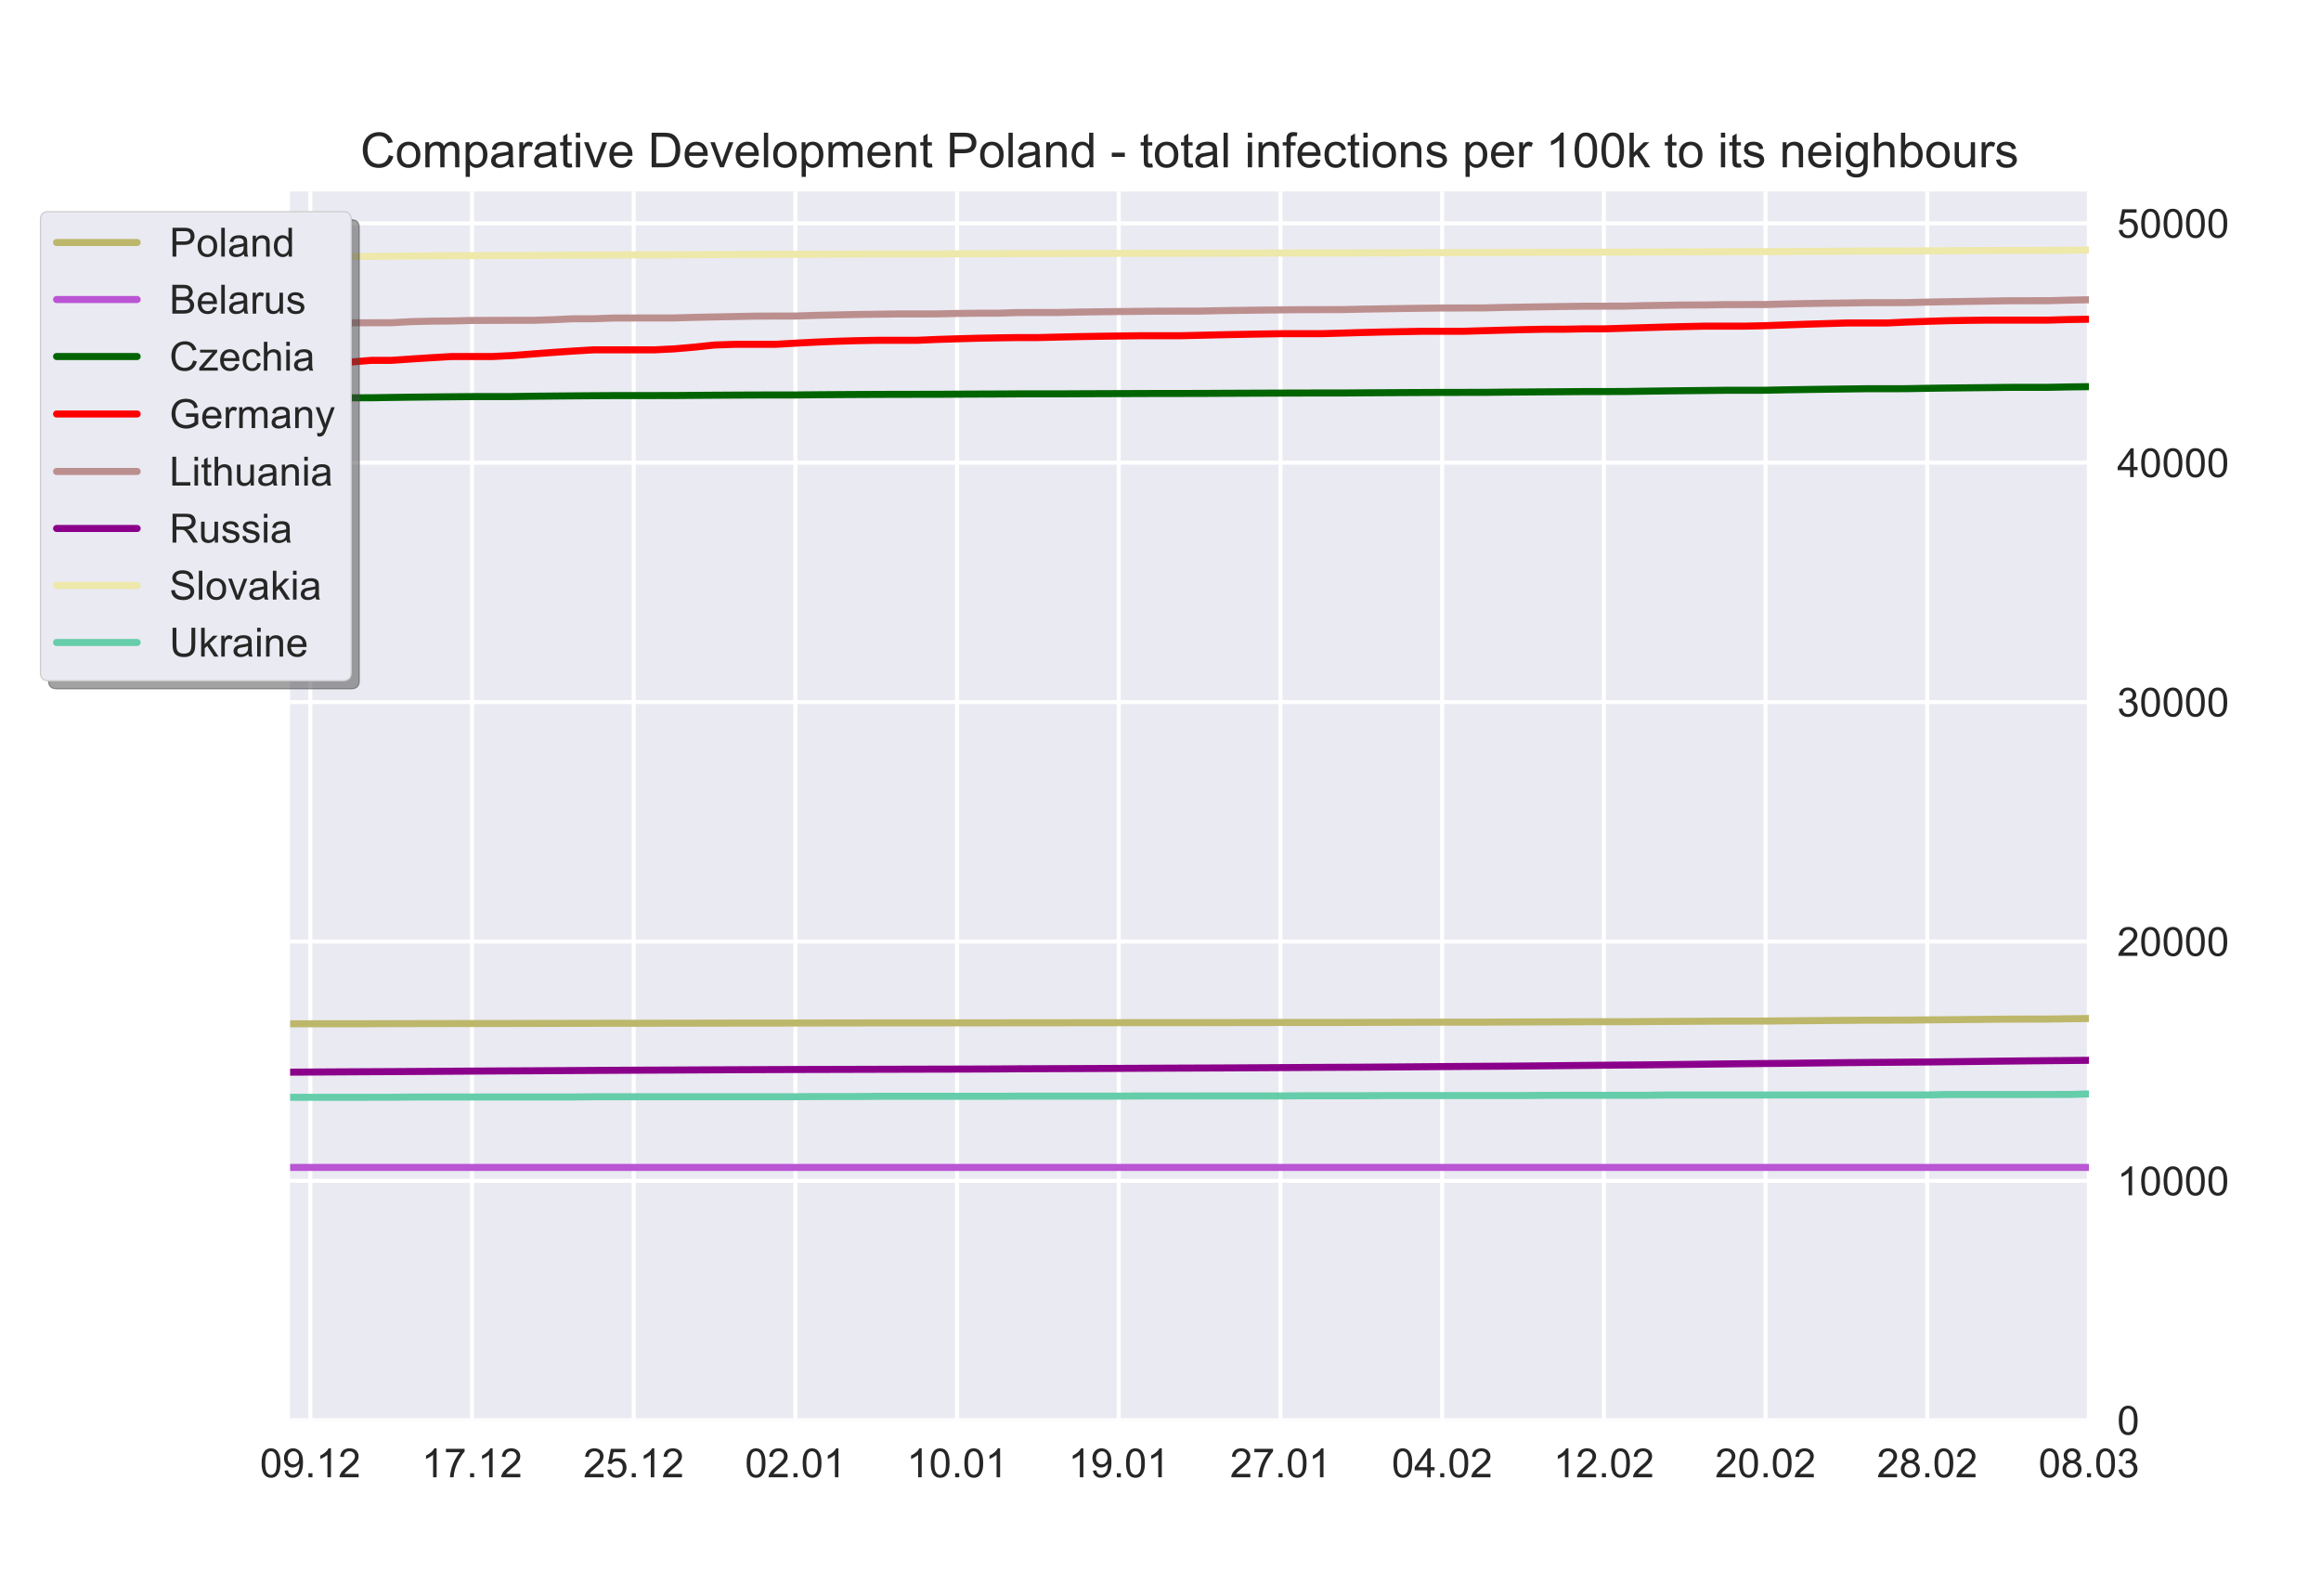 <?xml version="1.0" encoding="utf-8" standalone="no"?>
<!DOCTYPE svg PUBLIC "-//W3C//DTD SVG 1.1//EN"
  "http://www.w3.org/Graphics/SVG/1.1/DTD/svg11.dtd">
<!-- Created with matplotlib (https://matplotlib.org/) -->
<svg height="396pt" version="1.1" viewBox="0 0 576 396" width="576pt" xmlns="http://www.w3.org/2000/svg" xmlns:xlink="http://www.w3.org/1999/xlink">
 <defs>
  <style type="text/css">*{stroke-linecap:butt;stroke-linejoin:round;}</style>
 </defs>
 <g id="figure_1">
  <g id="patch_1">
   <path d="M 0 396 
L 576 396 
L 576 0 
L 0 0 
z
" style="fill:#ffffff;"/>
  </g>
  <g id="axes_1">
   <g id="patch_2">
    <path d="M 72 352.44 
L 518.4 352.44 
L 518.4 47.52 
L 72 47.52 
z
" style="fill:#eaeaf2;"/>
   </g>
   <g id="matplotlib.axis_1">
    <g id="xtick_1">
     <g id="line2d_1">
      <path clip-path="url(#pcf710fe0d5)" d="M 77.016 352.44 
L 77.016 47.52 
" style="fill:none;stroke:#ffffff;stroke-linecap:round;"/>
     </g>
     <g id="line2d_2"/>
     <g id="text_1">
      <!-- 09.12 -->
      <g style="fill:#262626;" transform="translate(64.505 366.598)scale(0.1 -0.1)">
       <defs>
        <path d="M 4.156 35.297 
Q 4.156 48 6.766 55.734 
Q 9.375 63.484 14.516 67.672 
Q 19.672 71.875 27.484 71.875 
Q 33.25 71.875 37.594 69.547 
Q 41.938 67.234 44.766 62.859 
Q 47.609 58.5 49.219 52.219 
Q 50.828 45.953 50.828 35.297 
Q 50.828 22.703 48.234 14.969 
Q 45.656 7.234 40.5 3 
Q 35.359 -1.219 27.484 -1.219 
Q 17.141 -1.219 11.234 6.203 
Q 4.156 15.141 4.156 35.297 
z
M 13.188 35.297 
Q 13.188 17.672 17.312 11.828 
Q 21.438 6 27.484 6 
Q 33.547 6 37.672 11.859 
Q 41.797 17.719 41.797 35.297 
Q 41.797 52.984 37.672 58.781 
Q 33.547 64.594 27.391 64.594 
Q 21.344 64.594 17.719 59.469 
Q 13.188 52.938 13.188 35.297 
z
" id="ArialMT-48"/>
        <path d="M 5.469 16.547 
L 13.922 17.328 
Q 14.984 11.375 18.016 8.688 
Q 21.047 6 25.781 6 
Q 29.828 6 32.875 7.859 
Q 35.938 9.719 37.891 12.812 
Q 39.844 15.922 41.156 21.188 
Q 42.484 26.469 42.484 31.938 
Q 42.484 32.516 42.438 33.688 
Q 39.797 29.5 35.234 26.875 
Q 30.672 24.266 25.344 24.266 
Q 16.453 24.266 10.297 30.703 
Q 4.156 37.156 4.156 47.703 
Q 4.156 58.594 10.578 65.234 
Q 17 71.875 26.656 71.875 
Q 33.641 71.875 39.422 68.109 
Q 45.219 64.359 48.219 57.391 
Q 51.219 50.438 51.219 37.25 
Q 51.219 23.531 48.234 15.406 
Q 45.266 7.281 39.375 3.031 
Q 33.5 -1.219 25.594 -1.219 
Q 17.188 -1.219 11.859 3.438 
Q 6.547 8.109 5.469 16.547 
z
M 41.453 48.141 
Q 41.453 55.719 37.422 60.156 
Q 33.406 64.594 27.734 64.594 
Q 21.875 64.594 17.531 59.812 
Q 13.188 55.031 13.188 47.406 
Q 13.188 40.578 17.312 36.297 
Q 21.438 32.031 27.484 32.031 
Q 33.594 32.031 37.516 36.297 
Q 41.453 40.578 41.453 48.141 
z
" id="ArialMT-57"/>
        <path d="M 9.078 0 
L 9.078 10.016 
L 19.094 10.016 
L 19.094 0 
z
" id="ArialMT-46"/>
        <path d="M 37.25 0 
L 28.469 0 
L 28.469 56 
Q 25.297 52.984 20.141 49.953 
Q 14.984 46.922 10.891 45.406 
L 10.891 53.906 
Q 18.266 57.375 23.781 62.297 
Q 29.297 67.234 31.594 71.875 
L 37.25 71.875 
z
" id="ArialMT-49"/>
        <path d="M 50.344 8.453 
L 50.344 0 
L 3.031 0 
Q 2.938 3.172 4.047 6.109 
Q 5.859 10.938 9.828 15.625 
Q 13.812 20.312 21.344 26.469 
Q 33.016 36.031 37.109 41.625 
Q 41.219 47.219 41.219 52.203 
Q 41.219 57.422 37.469 61 
Q 33.734 64.594 27.734 64.594 
Q 21.391 64.594 17.578 60.781 
Q 13.766 56.984 13.719 50.25 
L 4.688 51.172 
Q 5.609 61.281 11.656 66.578 
Q 17.719 71.875 27.938 71.875 
Q 38.234 71.875 44.234 66.156 
Q 50.25 60.453 50.25 52 
Q 50.25 47.703 48.484 43.547 
Q 46.734 39.406 42.656 34.812 
Q 38.578 30.219 29.109 22.219 
Q 21.188 15.578 18.938 13.203 
Q 16.703 10.844 15.234 8.453 
z
" id="ArialMT-50"/>
       </defs>
       <use xlink:href="#ArialMT-48"/>
       <use x="55.615" xlink:href="#ArialMT-57"/>
       <use x="111.23" xlink:href="#ArialMT-46"/>
       <use x="139.014" xlink:href="#ArialMT-49"/>
       <use x="194.629" xlink:href="#ArialMT-50"/>
      </g>
     </g>
    </g>
    <g id="xtick_2">
     <g id="line2d_3">
      <path clip-path="url(#pcf710fe0d5)" d="M 117.142 352.44 
L 117.142 47.52 
" style="fill:none;stroke:#ffffff;stroke-linecap:round;"/>
     </g>
     <g id="line2d_4"/>
     <g id="text_2">
      <!-- 17.12 -->
      <g style="fill:#262626;" transform="translate(104.631 366.598)scale(0.1 -0.1)">
       <defs>
        <path d="M 4.734 62.203 
L 4.734 70.656 
L 51.078 70.656 
L 51.078 63.812 
Q 44.234 56.547 37.516 44.484 
Q 30.812 32.422 27.156 19.672 
Q 24.516 10.688 23.781 0 
L 14.75 0 
Q 14.891 8.453 18.062 20.406 
Q 21.234 32.375 27.172 43.484 
Q 33.109 54.594 39.797 62.203 
z
" id="ArialMT-55"/>
       </defs>
       <use xlink:href="#ArialMT-49"/>
       <use x="55.615" xlink:href="#ArialMT-55"/>
       <use x="111.23" xlink:href="#ArialMT-46"/>
       <use x="139.014" xlink:href="#ArialMT-49"/>
       <use x="194.629" xlink:href="#ArialMT-50"/>
      </g>
     </g>
    </g>
    <g id="xtick_3">
     <g id="line2d_5">
      <path clip-path="url(#pcf710fe0d5)" d="M 157.267 352.44 
L 157.267 47.52 
" style="fill:none;stroke:#ffffff;stroke-linecap:round;"/>
     </g>
     <g id="line2d_6"/>
     <g id="text_3">
      <!-- 25.12 -->
      <g style="fill:#262626;" transform="translate(144.756 366.598)scale(0.1 -0.1)">
       <defs>
        <path d="M 4.156 18.75 
L 13.375 19.531 
Q 14.406 12.797 18.141 9.391 
Q 21.875 6 27.156 6 
Q 33.5 6 37.891 10.781 
Q 42.281 15.578 42.281 23.484 
Q 42.281 31 38.062 35.344 
Q 33.844 39.703 27 39.703 
Q 22.75 39.703 19.328 37.766 
Q 15.922 35.844 13.969 32.766 
L 5.719 33.844 
L 12.641 70.609 
L 48.25 70.609 
L 48.25 62.203 
L 19.672 62.203 
L 15.828 42.969 
Q 22.266 47.469 29.344 47.469 
Q 38.719 47.469 45.156 40.969 
Q 51.609 34.469 51.609 24.266 
Q 51.609 14.547 45.953 7.469 
Q 39.062 -1.219 27.156 -1.219 
Q 17.391 -1.219 11.203 4.25 
Q 5.031 9.719 4.156 18.75 
z
" id="ArialMT-53"/>
       </defs>
       <use xlink:href="#ArialMT-50"/>
       <use x="55.615" xlink:href="#ArialMT-53"/>
       <use x="111.23" xlink:href="#ArialMT-46"/>
       <use x="139.014" xlink:href="#ArialMT-49"/>
       <use x="194.629" xlink:href="#ArialMT-50"/>
      </g>
     </g>
    </g>
    <g id="xtick_4">
     <g id="line2d_7">
      <path clip-path="url(#pcf710fe0d5)" d="M 197.393 352.44 
L 197.393 47.52 
" style="fill:none;stroke:#ffffff;stroke-linecap:round;"/>
     </g>
     <g id="line2d_8"/>
     <g id="text_4">
      <!-- 02.01 -->
      <g style="fill:#262626;" transform="translate(184.882 366.598)scale(0.1 -0.1)">
       <use xlink:href="#ArialMT-48"/>
       <use x="55.615" xlink:href="#ArialMT-50"/>
       <use x="111.23" xlink:href="#ArialMT-46"/>
       <use x="139.014" xlink:href="#ArialMT-48"/>
       <use x="194.629" xlink:href="#ArialMT-49"/>
      </g>
     </g>
    </g>
    <g id="xtick_5">
     <g id="line2d_9">
      <path clip-path="url(#pcf710fe0d5)" d="M 237.519 352.44 
L 237.519 47.52 
" style="fill:none;stroke:#ffffff;stroke-linecap:round;"/>
     </g>
     <g id="line2d_10"/>
     <g id="text_5">
      <!-- 10.01 -->
      <g style="fill:#262626;" transform="translate(225.008 366.598)scale(0.1 -0.1)">
       <use xlink:href="#ArialMT-49"/>
       <use x="55.615" xlink:href="#ArialMT-48"/>
       <use x="111.23" xlink:href="#ArialMT-46"/>
       <use x="139.014" xlink:href="#ArialMT-48"/>
       <use x="194.629" xlink:href="#ArialMT-49"/>
      </g>
     </g>
    </g>
    <g id="xtick_6">
     <g id="line2d_11">
      <path clip-path="url(#pcf710fe0d5)" d="M 277.645 352.44 
L 277.645 47.52 
" style="fill:none;stroke:#ffffff;stroke-linecap:round;"/>
     </g>
     <g id="line2d_12"/>
     <g id="text_6">
      <!-- 19.01 -->
      <g style="fill:#262626;" transform="translate(265.134 366.598)scale(0.1 -0.1)">
       <use xlink:href="#ArialMT-49"/>
       <use x="55.615" xlink:href="#ArialMT-57"/>
       <use x="111.23" xlink:href="#ArialMT-46"/>
       <use x="139.014" xlink:href="#ArialMT-48"/>
       <use x="194.629" xlink:href="#ArialMT-49"/>
      </g>
     </g>
    </g>
    <g id="xtick_7">
     <g id="line2d_13">
      <path clip-path="url(#pcf710fe0d5)" d="M 317.771 352.44 
L 317.771 47.52 
" style="fill:none;stroke:#ffffff;stroke-linecap:round;"/>
     </g>
     <g id="line2d_14"/>
     <g id="text_7">
      <!-- 27.01 -->
      <g style="fill:#262626;" transform="translate(305.26 366.598)scale(0.1 -0.1)">
       <use xlink:href="#ArialMT-50"/>
       <use x="55.615" xlink:href="#ArialMT-55"/>
       <use x="111.23" xlink:href="#ArialMT-46"/>
       <use x="139.014" xlink:href="#ArialMT-48"/>
       <use x="194.629" xlink:href="#ArialMT-49"/>
      </g>
     </g>
    </g>
    <g id="xtick_8">
     <g id="line2d_15">
      <path clip-path="url(#pcf710fe0d5)" d="M 357.897 352.44 
L 357.897 47.52 
" style="fill:none;stroke:#ffffff;stroke-linecap:round;"/>
     </g>
     <g id="line2d_16"/>
     <g id="text_8">
      <!-- 04.02 -->
      <g style="fill:#262626;" transform="translate(345.386 366.598)scale(0.1 -0.1)">
       <defs>
        <path d="M 32.328 0 
L 32.328 17.141 
L 1.266 17.141 
L 1.266 25.203 
L 33.938 71.578 
L 41.109 71.578 
L 41.109 25.203 
L 50.781 25.203 
L 50.781 17.141 
L 41.109 17.141 
L 41.109 0 
z
M 32.328 25.203 
L 32.328 57.469 
L 9.906 25.203 
z
" id="ArialMT-52"/>
       </defs>
       <use xlink:href="#ArialMT-48"/>
       <use x="55.615" xlink:href="#ArialMT-52"/>
       <use x="111.23" xlink:href="#ArialMT-46"/>
       <use x="139.014" xlink:href="#ArialMT-48"/>
       <use x="194.629" xlink:href="#ArialMT-50"/>
      </g>
     </g>
    </g>
    <g id="xtick_9">
     <g id="line2d_17">
      <path clip-path="url(#pcf710fe0d5)" d="M 398.022 352.44 
L 398.022 47.52 
" style="fill:none;stroke:#ffffff;stroke-linecap:round;"/>
     </g>
     <g id="line2d_18"/>
     <g id="text_9">
      <!-- 12.02 -->
      <g style="fill:#262626;" transform="translate(385.512 366.598)scale(0.1 -0.1)">
       <use xlink:href="#ArialMT-49"/>
       <use x="55.615" xlink:href="#ArialMT-50"/>
       <use x="111.23" xlink:href="#ArialMT-46"/>
       <use x="139.014" xlink:href="#ArialMT-48"/>
       <use x="194.629" xlink:href="#ArialMT-50"/>
      </g>
     </g>
    </g>
    <g id="xtick_10">
     <g id="line2d_19">
      <path clip-path="url(#pcf710fe0d5)" d="M 438.148 352.44 
L 438.148 47.52 
" style="fill:none;stroke:#ffffff;stroke-linecap:round;"/>
     </g>
     <g id="line2d_20"/>
     <g id="text_10">
      <!-- 20.02 -->
      <g style="fill:#262626;" transform="translate(425.637 366.598)scale(0.1 -0.1)">
       <use xlink:href="#ArialMT-50"/>
       <use x="55.615" xlink:href="#ArialMT-48"/>
       <use x="111.23" xlink:href="#ArialMT-46"/>
       <use x="139.014" xlink:href="#ArialMT-48"/>
       <use x="194.629" xlink:href="#ArialMT-50"/>
      </g>
     </g>
    </g>
    <g id="xtick_11">
     <g id="line2d_21">
      <path clip-path="url(#pcf710fe0d5)" d="M 478.274 352.44 
L 478.274 47.52 
" style="fill:none;stroke:#ffffff;stroke-linecap:round;"/>
     </g>
     <g id="line2d_22"/>
     <g id="text_11">
      <!-- 28.02 -->
      <g style="fill:#262626;" transform="translate(465.763 366.598)scale(0.1 -0.1)">
       <defs>
        <path d="M 17.672 38.812 
Q 12.203 40.828 9.562 44.531 
Q 6.938 48.25 6.938 53.422 
Q 6.938 61.234 12.547 66.547 
Q 18.172 71.875 27.484 71.875 
Q 36.859 71.875 42.578 66.422 
Q 48.297 60.984 48.297 53.172 
Q 48.297 48.188 45.672 44.5 
Q 43.062 40.828 37.75 38.812 
Q 44.344 36.672 47.781 31.875 
Q 51.219 27.094 51.219 20.453 
Q 51.219 11.281 44.719 5.031 
Q 38.234 -1.219 27.641 -1.219 
Q 17.047 -1.219 10.547 5.047 
Q 4.047 11.328 4.047 20.703 
Q 4.047 27.688 7.594 32.391 
Q 11.141 37.109 17.672 38.812 
z
M 15.922 53.719 
Q 15.922 48.641 19.188 45.406 
Q 22.469 42.188 27.688 42.188 
Q 32.766 42.188 36.016 45.375 
Q 39.266 48.578 39.266 53.219 
Q 39.266 58.062 35.906 61.359 
Q 32.562 64.656 27.594 64.656 
Q 22.562 64.656 19.234 61.422 
Q 15.922 58.203 15.922 53.719 
z
M 13.094 20.656 
Q 13.094 16.891 14.875 13.375 
Q 16.656 9.859 20.172 7.922 
Q 23.688 6 27.734 6 
Q 34.031 6 38.125 10.047 
Q 42.234 14.109 42.234 20.359 
Q 42.234 26.703 38.016 30.859 
Q 33.797 35.016 27.438 35.016 
Q 21.234 35.016 17.156 30.906 
Q 13.094 26.812 13.094 20.656 
z
" id="ArialMT-56"/>
       </defs>
       <use xlink:href="#ArialMT-50"/>
       <use x="55.615" xlink:href="#ArialMT-56"/>
       <use x="111.23" xlink:href="#ArialMT-46"/>
       <use x="139.014" xlink:href="#ArialMT-48"/>
       <use x="194.629" xlink:href="#ArialMT-50"/>
      </g>
     </g>
    </g>
    <g id="xtick_12">
     <g id="line2d_23">
      <path clip-path="url(#pcf710fe0d5)" d="M 518.4 352.44 
L 518.4 47.52 
" style="fill:none;stroke:#ffffff;stroke-linecap:round;"/>
     </g>
     <g id="line2d_24"/>
     <g id="text_12">
      <!-- 08.03 -->
      <g style="fill:#262626;" transform="translate(505.889 366.598)scale(0.1 -0.1)">
       <defs>
        <path d="M 4.203 18.891 
L 12.984 20.062 
Q 14.5 12.594 18.141 9.297 
Q 21.781 6 27 6 
Q 33.203 6 37.469 10.297 
Q 41.75 14.594 41.75 20.953 
Q 41.75 27 37.797 30.922 
Q 33.844 34.859 27.734 34.859 
Q 25.25 34.859 21.531 33.891 
L 22.516 41.609 
Q 23.391 41.5 23.922 41.5 
Q 29.547 41.5 34.031 44.422 
Q 38.531 47.359 38.531 53.469 
Q 38.531 58.297 35.25 61.469 
Q 31.984 64.656 26.812 64.656 
Q 21.688 64.656 18.266 61.422 
Q 14.844 58.203 13.875 51.766 
L 5.078 53.328 
Q 6.688 62.156 12.391 67.016 
Q 18.109 71.875 26.609 71.875 
Q 32.469 71.875 37.391 69.359 
Q 42.328 66.844 44.938 62.5 
Q 47.562 58.156 47.562 53.266 
Q 47.562 48.641 45.062 44.828 
Q 42.578 41.016 37.703 38.766 
Q 44.047 37.312 47.562 32.688 
Q 51.078 28.078 51.078 21.141 
Q 51.078 11.766 44.234 5.25 
Q 37.406 -1.266 26.953 -1.266 
Q 17.531 -1.266 11.297 4.344 
Q 5.078 9.969 4.203 18.891 
z
" id="ArialMT-51"/>
       </defs>
       <use xlink:href="#ArialMT-48"/>
       <use x="55.615" xlink:href="#ArialMT-56"/>
       <use x="111.23" xlink:href="#ArialMT-46"/>
       <use x="139.014" xlink:href="#ArialMT-48"/>
       <use x="194.629" xlink:href="#ArialMT-51"/>
      </g>
     </g>
    </g>
   </g>
   <g id="matplotlib.axis_2">
    <g id="ytick_1">
     <g id="line2d_25">
      <path clip-path="url(#pcf710fe0d5)" d="M 72 352.44 
L 518.4 352.44 
" style="fill:none;stroke:#ffffff;stroke-linecap:round;"/>
     </g>
     <g id="line2d_26"/>
     <g id="text_13">
      <!-- 0 -->
      <g style="fill:#262626;" transform="translate(525.4 356.019)scale(0.1 -0.1)">
       <use xlink:href="#ArialMT-48"/>
      </g>
     </g>
    </g>
    <g id="ytick_2">
     <g id="line2d_27">
      <path clip-path="url(#pcf710fe0d5)" d="M 72 293.034 
L 518.4 293.034 
" style="fill:none;stroke:#ffffff;stroke-linecap:round;"/>
     </g>
     <g id="line2d_28"/>
     <g id="text_14">
      <!-- 10000 -->
      <g style="fill:#262626;" transform="translate(525.4 296.613)scale(0.1 -0.1)">
       <use xlink:href="#ArialMT-49"/>
       <use x="55.615" xlink:href="#ArialMT-48"/>
       <use x="111.23" xlink:href="#ArialMT-48"/>
       <use x="166.846" xlink:href="#ArialMT-48"/>
       <use x="222.461" xlink:href="#ArialMT-48"/>
      </g>
     </g>
    </g>
    <g id="ytick_3">
     <g id="line2d_29">
      <path clip-path="url(#pcf710fe0d5)" d="M 72 233.627 
L 518.4 233.627 
" style="fill:none;stroke:#ffffff;stroke-linecap:round;"/>
     </g>
     <g id="line2d_30"/>
     <g id="text_15">
      <!-- 20000 -->
      <g style="fill:#262626;" transform="translate(525.4 237.206)scale(0.1 -0.1)">
       <use xlink:href="#ArialMT-50"/>
       <use x="55.615" xlink:href="#ArialMT-48"/>
       <use x="111.23" xlink:href="#ArialMT-48"/>
       <use x="166.846" xlink:href="#ArialMT-48"/>
       <use x="222.461" xlink:href="#ArialMT-48"/>
      </g>
     </g>
    </g>
    <g id="ytick_4">
     <g id="line2d_31">
      <path clip-path="url(#pcf710fe0d5)" d="M 72 174.221 
L 518.4 174.221 
" style="fill:none;stroke:#ffffff;stroke-linecap:round;"/>
     </g>
     <g id="line2d_32"/>
     <g id="text_16">
      <!-- 30000 -->
      <g style="fill:#262626;" transform="translate(525.4 177.8)scale(0.1 -0.1)">
       <use xlink:href="#ArialMT-51"/>
       <use x="55.615" xlink:href="#ArialMT-48"/>
       <use x="111.23" xlink:href="#ArialMT-48"/>
       <use x="166.846" xlink:href="#ArialMT-48"/>
       <use x="222.461" xlink:href="#ArialMT-48"/>
      </g>
     </g>
    </g>
    <g id="ytick_5">
     <g id="line2d_33">
      <path clip-path="url(#pcf710fe0d5)" d="M 72 114.815 
L 518.4 114.815 
" style="fill:none;stroke:#ffffff;stroke-linecap:round;"/>
     </g>
     <g id="line2d_34"/>
     <g id="text_17">
      <!-- 40000 -->
      <g style="fill:#262626;" transform="translate(525.4 118.394)scale(0.1 -0.1)">
       <use xlink:href="#ArialMT-52"/>
       <use x="55.615" xlink:href="#ArialMT-48"/>
       <use x="111.23" xlink:href="#ArialMT-48"/>
       <use x="166.846" xlink:href="#ArialMT-48"/>
       <use x="222.461" xlink:href="#ArialMT-48"/>
      </g>
     </g>
    </g>
    <g id="ytick_6">
     <g id="line2d_35">
      <path clip-path="url(#pcf710fe0d5)" d="M 72 55.408 
L 518.4 55.408 
" style="fill:none;stroke:#ffffff;stroke-linecap:round;"/>
     </g>
     <g id="line2d_36"/>
     <g id="text_18">
      <!-- 50000 -->
      <g style="fill:#262626;" transform="translate(525.4 58.987)scale(0.1 -0.1)">
       <use xlink:href="#ArialMT-53"/>
       <use x="55.615" xlink:href="#ArialMT-48"/>
       <use x="111.23" xlink:href="#ArialMT-48"/>
       <use x="166.846" xlink:href="#ArialMT-48"/>
       <use x="222.461" xlink:href="#ArialMT-48"/>
      </g>
     </g>
    </g>
   </g>
   <g id="line2d_37">
    <path clip-path="url(#pcf710fe0d5)" d="M 72 254.063 
L 77.016 254.059 
L 82.031 254.053 
L 87.047 254.051 
L 92.063 254.048 
L 97.079 254.031 
L 102.094 254.019 
L 107.11 254.009 
L 112.126 253.999 
L 117.142 253.99 
L 122.157 253.988 
L 127.173 253.986 
L 132.189 253.972 
L 137.204 253.961 
L 142.22 253.95 
L 147.236 253.94 
L 152.252 253.929 
L 157.267 253.928 
L 162.283 253.925 
L 167.299 253.922 
L 172.315 253.91 
L 177.33 253.901 
L 182.346 253.891 
L 187.362 253.881 
L 192.378 253.879 
L 197.393 253.877 
L 202.409 253.866 
L 207.425 253.857 
L 212.44 253.849 
L 217.456 253.842 
L 222.472 253.84 
L 227.488 253.838 
L 232.503 253.837 
L 237.519 253.829 
L 242.535 253.823 
L 247.551 253.818 
L 252.566 253.808 
L 257.582 253.806 
L 262.598 253.805 
L 267.613 253.798 
L 272.629 253.792 
L 277.645 253.786 
L 282.661 253.781 
L 287.676 253.774 
L 292.692 253.773 
L 297.708 253.772 
L 302.724 253.761 
L 307.739 253.754 
L 312.755 253.746 
L 317.771 253.737 
L 322.787 253.729 
L 327.802 253.728 
L 332.818 253.728 
L 337.834 253.712 
L 342.849 253.699 
L 347.865 253.687 
L 352.881 253.67 
L 357.897 253.657 
L 362.912 253.655 
L 367.928 253.653 
L 372.944 253.631 
L 377.96 253.612 
L 382.975 253.594 
L 387.991 253.576 
L 393.007 253.555 
L 398.022 253.552 
L 403.038 253.549 
L 408.054 253.513 
L 413.07 253.484 
L 418.085 253.454 
L 423.101 253.424 
L 428.117 253.393 
L 433.133 253.388 
L 438.148 253.384 
L 443.164 253.331 
L 448.18 253.288 
L 453.196 253.245 
L 458.211 253.204 
L 463.227 253.163 
L 468.243 253.157 
L 473.258 253.15 
L 478.274 253.092 
L 483.29 253.046 
L 488.306 252.999 
L 493.321 252.948 
L 498.337 252.9 
L 503.353 252.893 
L 508.369 252.886 
L 513.384 252.811 
L 518.4 252.751 
" style="fill:none;stroke:#bdb76b;stroke-linecap:round;stroke-width:1.75;"/>
   </g>
   <g id="line2d_38">
    <path clip-path="url(#pcf710fe0d5)" d="M 72 289.708 
L 77.016 289.708 
L 82.031 289.708 
L 87.047 289.708 
L 92.063 289.708 
L 97.079 289.708 
L 102.094 289.708 
L 107.11 289.708 
L 112.126 289.708 
L 117.142 289.708 
L 122.157 289.708 
L 127.173 289.708 
L 132.189 289.708 
L 137.204 289.708 
L 142.22 289.708 
L 147.236 289.708 
L 152.252 289.708 
L 157.267 289.708 
L 162.283 289.708 
L 167.299 289.708 
L 172.315 289.708 
L 177.33 289.708 
L 182.346 289.708 
L 187.362 289.708 
L 192.378 289.708 
L 197.393 289.708 
L 202.409 289.708 
L 207.425 289.708 
L 212.44 289.708 
L 217.456 289.708 
L 222.472 289.708 
L 227.488 289.708 
L 232.503 289.708 
L 237.519 289.708 
L 242.535 289.708 
L 247.551 289.708 
L 252.566 289.708 
L 257.582 289.708 
L 262.598 289.708 
L 267.613 289.708 
L 272.629 289.708 
L 277.645 289.708 
L 282.661 289.708 
L 287.676 289.708 
L 292.692 289.708 
L 297.708 289.708 
L 302.724 289.708 
L 307.739 289.708 
L 312.755 289.708 
L 317.771 289.708 
L 322.787 289.708 
L 327.802 289.708 
L 332.818 289.708 
L 337.834 289.708 
L 342.849 289.708 
L 347.865 289.708 
L 352.881 289.708 
L 357.897 289.708 
L 362.912 289.708 
L 367.928 289.708 
L 372.944 289.708 
L 377.96 289.708 
L 382.975 289.708 
L 387.991 289.708 
L 393.007 289.708 
L 398.022 289.708 
L 403.038 289.708 
L 408.054 289.708 
L 413.07 289.708 
L 418.085 289.708 
L 423.101 289.708 
L 428.117 289.708 
L 433.133 289.708 
L 438.148 289.708 
L 443.164 289.708 
L 448.18 289.708 
L 453.196 289.708 
L 458.211 289.708 
L 463.227 289.708 
L 468.243 289.708 
L 473.258 289.708 
L 478.274 289.708 
L 483.29 289.708 
L 488.306 289.708 
L 493.321 289.708 
L 498.337 289.708 
L 503.353 289.708 
L 508.369 289.708 
L 513.384 289.708 
L 518.4 289.708 
" style="fill:none;stroke:#ba55d3;stroke-linecap:round;stroke-width:1.75;"/>
   </g>
   <g id="line2d_39">
    <path clip-path="url(#pcf710fe0d5)" d="M 72 98.834 
L 77.016 98.779 
L 82.031 98.724 
L 87.047 98.715 
L 92.063 98.708 
L 97.079 98.625 
L 102.094 98.559 
L 107.11 98.506 
L 112.126 98.462 
L 117.142 98.418 
L 122.157 98.41 
L 127.173 98.404 
L 132.189 98.327 
L 137.204 98.279 
L 142.22 98.235 
L 147.236 98.198 
L 152.252 98.17 
L 157.267 98.165 
L 162.283 98.159 
L 167.299 98.152 
L 172.315 98.11 
L 177.33 98.077 
L 182.346 98.046 
L 187.362 98.021 
L 192.378 98.015 
L 197.393 98.009 
L 202.409 97.961 
L 207.425 97.925 
L 212.44 97.897 
L 217.456 97.876 
L 222.472 97.855 
L 227.488 97.851 
L 232.503 97.848 
L 237.519 97.811 
L 242.535 97.79 
L 247.551 97.773 
L 252.566 97.742 
L 257.582 97.74 
L 262.598 97.739 
L 267.613 97.714 
L 272.629 97.694 
L 277.645 97.676 
L 282.661 97.661 
L 287.676 97.64 
L 292.692 97.637 
L 297.708 97.634 
L 302.724 97.606 
L 307.739 97.585 
L 312.755 97.564 
L 317.771 97.547 
L 322.787 97.529 
L 327.802 97.526 
L 332.818 97.524 
L 337.834 97.487 
L 342.849 97.457 
L 347.865 97.429 
L 352.881 97.404 
L 357.897 97.38 
L 362.912 97.375 
L 367.928 97.372 
L 372.944 97.316 
L 377.96 97.276 
L 382.975 97.24 
L 387.991 97.208 
L 393.007 97.17 
L 398.022 97.162 
L 403.038 97.157 
L 408.054 97.079 
L 413.07 97.014 
L 418.085 96.956 
L 423.101 96.906 
L 428.117 96.85 
L 433.133 96.843 
L 438.148 96.837 
L 443.164 96.736 
L 448.18 96.657 
L 453.196 96.589 
L 458.211 96.524 
L 463.227 96.465 
L 468.243 96.457 
L 473.258 96.452 
L 478.274 96.357 
L 483.29 96.291 
L 488.306 96.237 
L 493.321 96.186 
L 498.337 96.131 
L 503.353 96.124 
L 508.369 96.117 
L 513.384 96.017 
L 518.4 95.952 
" style="fill:none;stroke:#006400;stroke-linecap:round;stroke-width:1.75;"/>
   </g>
   <g id="line2d_40">
    <path clip-path="url(#pcf710fe0d5)" d="M 72 90.049 
L 77.016 89.838 
L 82.031 89.838 
L 87.047 89.838 
L 92.063 89.43 
L 97.079 89.43 
L 102.094 89.085 
L 107.11 88.765 
L 112.126 88.474 
L 117.142 88.474 
L 122.157 88.474 
L 127.173 88.229 
L 132.189 87.836 
L 137.204 87.46 
L 142.22 87.117 
L 147.236 86.821 
L 152.252 86.821 
L 157.267 86.821 
L 162.283 86.821 
L 167.299 86.578 
L 172.315 86.146 
L 177.33 85.62 
L 182.346 85.45 
L 187.362 85.45 
L 192.378 85.45 
L 197.393 85.158 
L 202.409 84.9 
L 207.425 84.695 
L 212.44 84.546 
L 217.456 84.452 
L 222.472 84.452 
L 227.488 84.452 
L 232.503 84.234 
L 237.519 84.076 
L 242.535 83.937 
L 247.551 83.844 
L 252.566 83.769 
L 257.582 83.769 
L 262.598 83.646 
L 267.613 83.535 
L 272.629 83.45 
L 277.645 83.38 
L 282.661 83.317 
L 287.676 83.317 
L 292.692 83.317 
L 297.708 83.202 
L 302.724 83.082 
L 307.739 82.984 
L 312.755 82.89 
L 317.771 82.809 
L 322.787 82.809 
L 327.802 82.809 
L 332.818 82.671 
L 337.834 82.521 
L 342.849 82.399 
L 347.865 82.304 
L 352.881 82.215 
L 357.897 82.215 
L 362.912 82.215 
L 367.928 82.075 
L 372.944 81.936 
L 377.96 81.807 
L 382.975 81.706 
L 387.991 81.706 
L 393.007 81.61 
L 398.022 81.61 
L 403.038 81.455 
L 408.054 81.309 
L 413.07 81.159 
L 418.085 81.042 
L 423.101 80.932 
L 428.117 80.932 
L 433.133 80.932 
L 438.148 80.818 
L 443.164 80.634 
L 448.18 80.455 
L 453.196 80.304 
L 458.211 80.154 
L 463.227 80.154 
L 468.243 80.154 
L 473.258 79.919 
L 478.274 79.741 
L 483.29 79.59 
L 488.306 79.5 
L 493.321 79.441 
L 498.337 79.441 
L 503.353 79.441 
L 508.369 79.441 
L 513.384 79.293 
L 518.4 79.224 
" style="fill:none;stroke:#ff0000;stroke-linecap:round;stroke-width:1.75;"/>
   </g>
   <g id="line2d_41">
    <path clip-path="url(#pcf710fe0d5)" d="M 72 80.32 
L 77.016 80.22 
L 82.031 80.126 
L 87.047 80.104 
L 92.063 80.094 
L 97.079 80.094 
L 102.094 79.811 
L 107.11 79.698 
L 112.126 79.646 
L 117.142 79.52 
L 122.157 79.507 
L 127.173 79.491 
L 132.189 79.491 
L 137.204 79.338 
L 142.22 79.106 
L 147.236 79.106 
L 152.252 78.923 
L 157.267 78.913 
L 162.283 78.9 
L 167.299 78.9 
L 172.315 78.753 
L 177.33 78.653 
L 182.346 78.551 
L 187.362 78.446 
L 192.378 78.432 
L 197.393 78.423 
L 202.409 78.258 
L 207.425 78.149 
L 212.44 78.046 
L 217.456 77.975 
L 222.472 77.911 
L 227.488 77.904 
L 232.503 77.898 
L 237.519 77.789 
L 242.535 77.726 
L 247.551 77.726 
L 252.566 77.563 
L 257.582 77.555 
L 262.598 77.55 
L 267.613 77.441 
L 272.629 77.376 
L 277.645 77.312 
L 282.661 77.265 
L 287.676 77.212 
L 292.692 77.205 
L 297.708 77.199 
L 302.724 77.09 
L 307.739 77.019 
L 312.755 76.957 
L 317.771 76.902 
L 322.787 76.847 
L 327.802 76.839 
L 332.818 76.833 
L 337.834 76.719 
L 342.849 76.64 
L 347.865 76.563 
L 352.881 76.495 
L 357.897 76.433 
L 362.912 76.424 
L 367.928 76.418 
L 372.944 76.293 
L 377.96 76.211 
L 382.975 76.128 
L 387.991 76.055 
L 393.007 75.99 
L 398.022 75.979 
L 403.038 75.97 
L 408.054 75.847 
L 413.07 75.769 
L 418.085 75.689 
L 423.101 75.681 
L 428.117 75.589 
L 433.133 75.578 
L 438.148 75.569 
L 443.164 75.429 
L 448.18 75.329 
L 453.196 75.258 
L 458.211 75.19 
L 463.227 75.118 
L 468.243 75.109 
L 473.258 75.098 
L 478.274 74.963 
L 483.29 74.875 
L 488.306 74.794 
L 493.321 74.718 
L 498.337 74.639 
L 503.353 74.628 
L 508.369 74.619 
L 513.384 74.48 
L 518.4 74.389 
" style="fill:none;stroke:#bc8f8f;stroke-linecap:round;stroke-width:1.75;"/>
   </g>
   <g id="line2d_42">
    <path clip-path="url(#pcf710fe0d5)" d="M 72 266.064 
L 77.016 266.034 
L 82.031 266.005 
L 87.047 265.976 
L 92.063 265.951 
L 97.079 265.927 
L 102.094 265.896 
L 107.11 265.865 
L 112.126 265.831 
L 117.142 265.801 
L 122.157 265.772 
L 127.173 265.746 
L 132.189 265.722 
L 137.204 265.692 
L 142.22 265.662 
L 147.236 265.632 
L 152.252 265.604 
L 157.267 265.578 
L 162.283 265.556 
L 167.299 265.536 
L 172.315 265.511 
L 177.33 265.486 
L 182.346 265.463 
L 187.362 265.441 
L 192.378 265.42 
L 197.393 265.405 
L 202.409 265.393 
L 207.425 265.379 
L 212.44 265.366 
L 217.456 265.352 
L 222.472 265.339 
L 227.488 265.326 
L 232.503 265.315 
L 237.519 265.303 
L 242.535 265.286 
L 247.551 265.267 
L 252.566 265.227 
L 257.582 265.207 
L 262.598 265.19 
L 267.613 265.174 
L 272.629 265.152 
L 277.645 265.128 
L 282.661 265.104 
L 287.676 265.08 
L 292.692 265.057 
L 297.708 265.038 
L 302.724 265.019 
L 307.739 264.993 
L 312.755 264.965 
L 317.771 264.936 
L 322.787 264.907 
L 327.802 264.879 
L 332.818 264.855 
L 337.834 264.832 
L 342.849 264.797 
L 347.865 264.76 
L 352.881 264.721 
L 357.897 264.682 
L 362.912 264.644 
L 367.928 264.612 
L 372.944 264.581 
L 377.96 264.54 
L 382.975 264.49 
L 387.991 264.44 
L 393.007 264.389 
L 398.022 264.339 
L 403.038 264.295 
L 408.054 264.256 
L 413.07 264.201 
L 418.085 264.142 
L 423.101 264.08 
L 428.117 264.019 
L 433.133 263.962 
L 438.148 263.914 
L 443.164 263.869 
L 448.18 263.812 
L 453.196 263.753 
L 458.211 263.697 
L 463.227 263.653 
L 468.243 263.615 
L 473.258 263.576 
L 478.274 263.537 
L 483.29 263.483 
L 488.306 263.426 
L 493.321 263.368 
L 498.337 263.312 
L 503.353 263.257 
L 508.369 263.213 
L 513.384 263.171 
L 518.4 263.121 
" style="fill:none;stroke:#8b008b;stroke-linecap:round;stroke-width:1.75;"/>
   </g>
   <g id="line2d_43">
    <path clip-path="url(#pcf710fe0d5)" d="M 72 63.695 
L 77.016 63.662 
L 82.031 63.631 
L 87.047 63.622 
L 92.063 63.617 
L 97.079 63.569 
L 102.094 63.526 
L 107.11 63.495 
L 112.126 63.471 
L 117.142 63.441 
L 122.157 63.43 
L 127.173 63.425 
L 132.189 63.38 
L 137.204 63.348 
L 142.22 63.323 
L 147.236 63.289 
L 152.252 63.263 
L 157.267 63.258 
L 162.283 63.252 
L 167.299 63.243 
L 172.315 63.209 
L 177.33 63.176 
L 182.346 63.153 
L 187.362 63.128 
L 192.378 63.12 
L 197.393 63.117 
L 202.409 63.089 
L 207.425 63.066 
L 212.44 63.048 
L 217.456 63.03 
L 222.472 63.025 
L 227.488 63.022 
L 232.503 63.02 
L 237.519 62.99 
L 242.535 62.97 
L 247.551 62.954 
L 252.566 62.928 
L 257.582 62.917 
L 262.598 62.915 
L 267.613 62.898 
L 272.629 62.885 
L 277.645 62.871 
L 282.661 62.861 
L 287.676 62.85 
L 292.692 62.847 
L 297.708 62.845 
L 302.724 62.829 
L 307.739 62.814 
L 312.755 62.803 
L 317.771 62.793 
L 322.787 62.78 
L 327.802 62.778 
L 332.818 62.776 
L 337.834 62.759 
L 342.849 62.741 
L 347.865 62.724 
L 352.881 62.708 
L 357.897 62.694 
L 362.912 62.69 
L 367.928 62.687 
L 372.944 62.657 
L 377.96 62.64 
L 382.975 62.622 
L 387.991 62.605 
L 393.007 62.588 
L 398.022 62.581 
L 403.038 62.577 
L 408.054 62.543 
L 413.07 62.516 
L 418.085 62.495 
L 423.101 62.477 
L 428.117 62.448 
L 433.133 62.441 
L 438.148 62.439 
L 443.164 62.409 
L 448.18 62.378 
L 453.196 62.355 
L 458.211 62.333 
L 463.227 62.304 
L 468.243 62.297 
L 473.258 62.292 
L 478.274 62.256 
L 483.29 62.23 
L 488.306 62.206 
L 493.321 62.18 
L 498.337 62.143 
L 503.353 62.14 
L 508.369 62.134 
L 513.384 62.081 
L 518.4 62.04 
" style="fill:none;stroke:#eee8aa;stroke-linecap:round;stroke-width:1.75;"/>
   </g>
   <g id="line2d_44">
    <path clip-path="url(#pcf710fe0d5)" d="M 72 272.298 
L 77.016 272.297 
L 82.031 272.296 
L 87.047 272.296 
L 92.063 272.295 
L 97.079 272.294 
L 102.094 272.233 
L 107.11 272.232 
L 112.126 272.231 
L 117.142 272.23 
L 122.157 272.229 
L 127.173 272.228 
L 132.189 272.228 
L 137.204 272.227 
L 142.22 272.226 
L 147.236 272.164 
L 152.252 272.163 
L 157.267 272.162 
L 162.283 272.162 
L 167.299 272.161 
L 172.315 272.16 
L 177.33 272.159 
L 182.346 272.159 
L 187.362 272.158 
L 192.378 272.157 
L 197.393 272.157 
L 202.409 272.111 
L 207.425 272.11 
L 212.44 272.11 
L 217.456 272.061 
L 222.472 272.061 
L 227.488 272.06 
L 232.503 272.06 
L 237.519 272.06 
L 242.535 272.059 
L 247.551 272.059 
L 252.566 272.015 
L 257.582 272.015 
L 262.598 272.014 
L 267.613 272.013 
L 272.629 272.013 
L 277.645 272.012 
L 282.661 271.973 
L 287.676 271.972 
L 292.692 271.972 
L 297.708 271.971 
L 302.724 271.97 
L 307.739 271.97 
L 312.755 271.969 
L 317.771 271.969 
L 322.787 271.924 
L 327.802 271.923 
L 332.818 271.923 
L 337.834 271.922 
L 342.849 271.879 
L 347.865 271.878 
L 352.881 271.877 
L 357.897 271.876 
L 362.912 271.876 
L 367.928 271.875 
L 372.944 271.874 
L 377.96 271.873 
L 382.975 271.819 
L 387.991 271.817 
L 393.007 271.815 
L 398.022 271.814 
L 403.038 271.813 
L 408.054 271.812 
L 413.07 271.736 
L 418.085 271.735 
L 423.101 271.733 
L 428.117 271.731 
L 433.133 271.729 
L 438.148 271.727 
L 443.164 271.726 
L 448.18 271.725 
L 453.196 271.724 
L 458.211 271.722 
L 463.227 271.72 
L 468.243 271.719 
L 473.258 271.718 
L 478.274 271.717 
L 483.29 271.612 
L 488.306 271.61 
L 493.321 271.608 
L 498.337 271.607 
L 503.353 271.605 
L 508.369 271.603 
L 513.384 271.602 
L 518.4 271.462 
" style="fill:none;stroke:#66cdaa;stroke-linecap:round;stroke-width:1.75;"/>
   </g>
   <g id="patch_3">
    <path d="M 72 352.44 
L 72 47.52 
" style="fill:none;"/>
   </g>
   <g id="patch_4">
    <path d="M 518.4 352.44 
L 518.4 47.52 
" style="fill:none;"/>
   </g>
   <g id="patch_5">
    <path d="M 72 352.44 
L 518.4 352.44 
" style="fill:none;"/>
   </g>
   <g id="patch_6">
    <path d="M 72 47.52 
L 518.4 47.52 
" style="fill:none;"/>
   </g>
   <g id="text_19">
    <!-- Comparative Development Poland - total infections per 100k to its neighbours -->
    <g style="fill:#262626;" transform="translate(89.433 41.52)scale(0.12 -0.12)">
     <defs>
      <path d="M 58.797 25.094 
L 68.266 22.703 
Q 65.281 11.031 57.547 4.906 
Q 49.812 -1.219 38.625 -1.219 
Q 27.047 -1.219 19.797 3.484 
Q 12.547 8.203 8.766 17.141 
Q 4.984 26.078 4.984 36.328 
Q 4.984 47.516 9.25 55.828 
Q 13.531 64.156 21.406 68.469 
Q 29.297 72.797 38.766 72.797 
Q 49.516 72.797 56.828 67.328 
Q 64.156 61.859 67.047 51.953 
L 57.719 49.75 
Q 55.219 57.562 50.484 61.125 
Q 45.75 64.703 38.578 64.703 
Q 30.328 64.703 24.781 60.734 
Q 19.234 56.781 16.984 50.109 
Q 14.75 43.453 14.75 36.375 
Q 14.75 27.25 17.406 20.438 
Q 20.062 13.625 25.672 10.25 
Q 31.297 6.891 37.844 6.891 
Q 45.797 6.891 51.312 11.469 
Q 56.844 16.062 58.797 25.094 
z
" id="ArialMT-67"/>
      <path d="M 3.328 25.922 
Q 3.328 40.328 11.328 47.266 
Q 18.016 53.031 27.641 53.031 
Q 38.328 53.031 45.109 46.016 
Q 51.906 39.016 51.906 26.656 
Q 51.906 16.656 48.906 10.906 
Q 45.906 5.172 40.156 2 
Q 34.422 -1.172 27.641 -1.172 
Q 16.75 -1.172 10.031 5.812 
Q 3.328 12.797 3.328 25.922 
z
M 12.359 25.922 
Q 12.359 15.969 16.703 11.016 
Q 21.047 6.062 27.641 6.062 
Q 34.188 6.062 38.531 11.031 
Q 42.875 16.016 42.875 26.219 
Q 42.875 35.844 38.5 40.797 
Q 34.125 45.75 27.641 45.75 
Q 21.047 45.75 16.703 40.812 
Q 12.359 35.891 12.359 25.922 
z
" id="ArialMT-111"/>
      <path d="M 6.594 0 
L 6.594 51.859 
L 14.453 51.859 
L 14.453 44.578 
Q 16.891 48.391 20.938 50.703 
Q 25 53.031 30.172 53.031 
Q 35.938 53.031 39.625 50.641 
Q 43.312 48.25 44.828 43.953 
Q 50.984 53.031 60.844 53.031 
Q 68.562 53.031 72.703 48.75 
Q 76.859 44.484 76.859 35.594 
L 76.859 0 
L 68.109 0 
L 68.109 32.672 
Q 68.109 37.938 67.25 40.25 
Q 66.406 42.578 64.156 43.984 
Q 61.922 45.406 58.891 45.406 
Q 53.422 45.406 49.797 41.766 
Q 46.188 38.141 46.188 30.125 
L 46.188 0 
L 37.406 0 
L 37.406 33.688 
Q 37.406 39.547 35.25 42.469 
Q 33.109 45.406 28.219 45.406 
Q 24.516 45.406 21.359 43.453 
Q 18.219 41.5 16.797 37.734 
Q 15.375 33.984 15.375 26.906 
L 15.375 0 
z
" id="ArialMT-109"/>
      <path d="M 6.594 -19.875 
L 6.594 51.859 
L 14.594 51.859 
L 14.594 45.125 
Q 17.438 49.078 21 51.047 
Q 24.562 53.031 29.641 53.031 
Q 36.281 53.031 41.359 49.609 
Q 46.438 46.188 49.016 39.953 
Q 51.609 33.734 51.609 26.312 
Q 51.609 18.359 48.75 11.984 
Q 45.906 5.609 40.453 2.219 
Q 35.016 -1.172 29 -1.172 
Q 24.609 -1.172 21.109 0.688 
Q 17.625 2.547 15.375 5.375 
L 15.375 -19.875 
z
M 14.547 25.641 
Q 14.547 15.625 18.594 10.844 
Q 22.656 6.062 28.422 6.062 
Q 34.281 6.062 38.453 11.016 
Q 42.625 15.969 42.625 26.375 
Q 42.625 36.281 38.547 41.203 
Q 34.469 46.141 28.812 46.141 
Q 23.188 46.141 18.859 40.891 
Q 14.547 35.641 14.547 25.641 
z
" id="ArialMT-112"/>
      <path d="M 40.438 6.391 
Q 35.547 2.25 31.031 0.531 
Q 26.516 -1.172 21.344 -1.172 
Q 12.797 -1.172 8.203 3 
Q 3.609 7.172 3.609 13.672 
Q 3.609 17.484 5.344 20.625 
Q 7.078 23.781 9.891 25.688 
Q 12.703 27.594 16.219 28.562 
Q 18.797 29.25 24.031 29.891 
Q 34.672 31.156 39.703 32.906 
Q 39.75 34.719 39.75 35.203 
Q 39.75 40.578 37.25 42.781 
Q 33.891 45.75 27.25 45.75 
Q 21.047 45.75 18.094 43.578 
Q 15.141 41.406 13.719 35.891 
L 5.125 37.062 
Q 6.297 42.578 8.984 45.969 
Q 11.672 49.359 16.75 51.188 
Q 21.828 53.031 28.516 53.031 
Q 35.156 53.031 39.297 51.469 
Q 43.453 49.906 45.406 47.531 
Q 47.359 45.172 48.141 41.547 
Q 48.578 39.312 48.578 33.453 
L 48.578 21.734 
Q 48.578 9.469 49.141 6.219 
Q 49.703 2.984 51.375 0 
L 42.188 0 
Q 40.828 2.734 40.438 6.391 
z
M 39.703 26.031 
Q 34.906 24.078 25.344 22.703 
Q 19.922 21.922 17.672 20.938 
Q 15.438 19.969 14.203 18.094 
Q 12.984 16.219 12.984 13.922 
Q 12.984 10.406 15.641 8.062 
Q 18.312 5.719 23.438 5.719 
Q 28.516 5.719 32.469 7.938 
Q 36.422 10.156 38.281 14.016 
Q 39.703 17 39.703 22.797 
z
" id="ArialMT-97"/>
      <path d="M 6.5 0 
L 6.5 51.859 
L 14.406 51.859 
L 14.406 44 
Q 17.438 49.516 20 51.266 
Q 22.562 53.031 25.641 53.031 
Q 30.078 53.031 34.672 50.203 
L 31.641 42.047 
Q 28.422 43.953 25.203 43.953 
Q 22.312 43.953 20.016 42.219 
Q 17.719 40.484 16.75 37.406 
Q 15.281 32.719 15.281 27.156 
L 15.281 0 
z
" id="ArialMT-114"/>
      <path d="M 25.781 7.859 
L 27.047 0.094 
Q 23.344 -0.688 20.406 -0.688 
Q 15.625 -0.688 12.984 0.828 
Q 10.359 2.344 9.281 4.812 
Q 8.203 7.281 8.203 15.188 
L 8.203 45.016 
L 1.766 45.016 
L 1.766 51.859 
L 8.203 51.859 
L 8.203 64.703 
L 16.938 69.969 
L 16.938 51.859 
L 25.781 51.859 
L 25.781 45.016 
L 16.938 45.016 
L 16.938 14.703 
Q 16.938 10.938 17.406 9.859 
Q 17.875 8.797 18.922 8.156 
Q 19.969 7.516 21.922 7.516 
Q 23.391 7.516 25.781 7.859 
z
" id="ArialMT-116"/>
      <path d="M 6.641 61.469 
L 6.641 71.578 
L 15.438 71.578 
L 15.438 61.469 
z
M 6.641 0 
L 6.641 51.859 
L 15.438 51.859 
L 15.438 0 
z
" id="ArialMT-105"/>
      <path d="M 21 0 
L 1.266 51.859 
L 10.547 51.859 
L 21.688 20.797 
Q 23.484 15.766 25 10.359 
Q 26.172 14.453 28.266 20.219 
L 39.797 51.859 
L 48.828 51.859 
L 29.203 0 
z
" id="ArialMT-118"/>
      <path d="M 42.094 16.703 
L 51.172 15.578 
Q 49.031 7.625 43.219 3.219 
Q 37.406 -1.172 28.375 -1.172 
Q 17 -1.172 10.328 5.828 
Q 3.656 12.844 3.656 25.484 
Q 3.656 38.578 10.391 45.797 
Q 17.141 53.031 27.875 53.031 
Q 38.281 53.031 44.875 45.953 
Q 51.469 38.875 51.469 26.031 
Q 51.469 25.25 51.422 23.688 
L 12.75 23.688 
Q 13.234 15.141 17.578 10.594 
Q 21.922 6.062 28.422 6.062 
Q 33.25 6.062 36.672 8.594 
Q 40.094 11.141 42.094 16.703 
z
M 13.234 30.906 
L 42.188 30.906 
Q 41.609 37.453 38.875 40.719 
Q 34.672 45.797 27.984 45.797 
Q 21.922 45.797 17.797 41.75 
Q 13.672 37.703 13.234 30.906 
z
" id="ArialMT-101"/>
      <path id="ArialMT-32"/>
      <path d="M 7.719 0 
L 7.719 71.578 
L 32.375 71.578 
Q 40.719 71.578 45.125 70.562 
Q 51.266 69.141 55.609 65.438 
Q 61.281 60.641 64.078 53.188 
Q 66.891 45.75 66.891 36.188 
Q 66.891 28.031 64.984 21.734 
Q 63.094 15.438 60.109 11.297 
Q 57.125 7.172 53.578 4.797 
Q 50.047 2.438 45.047 1.219 
Q 40.047 0 33.547 0 
z
M 17.188 8.453 
L 32.469 8.453 
Q 39.547 8.453 43.578 9.766 
Q 47.609 11.078 50 13.484 
Q 53.375 16.844 55.25 22.531 
Q 57.125 28.219 57.125 36.328 
Q 57.125 47.562 53.438 53.594 
Q 49.75 59.625 44.484 61.672 
Q 40.672 63.141 32.234 63.141 
L 17.188 63.141 
z
" id="ArialMT-68"/>
      <path d="M 6.391 0 
L 6.391 71.578 
L 15.188 71.578 
L 15.188 0 
z
" id="ArialMT-108"/>
      <path d="M 6.594 0 
L 6.594 51.859 
L 14.5 51.859 
L 14.5 44.484 
Q 20.219 53.031 31 53.031 
Q 35.688 53.031 39.625 51.344 
Q 43.562 49.656 45.516 46.922 
Q 47.469 44.188 48.25 40.438 
Q 48.734 37.984 48.734 31.891 
L 48.734 0 
L 39.938 0 
L 39.938 31.547 
Q 39.938 36.922 38.906 39.578 
Q 37.891 42.234 35.281 43.812 
Q 32.672 45.406 29.156 45.406 
Q 23.531 45.406 19.453 41.844 
Q 15.375 38.281 15.375 28.328 
L 15.375 0 
z
" id="ArialMT-110"/>
      <path d="M 7.719 0 
L 7.719 71.578 
L 34.719 71.578 
Q 41.844 71.578 45.609 70.906 
Q 50.875 70.016 54.438 67.547 
Q 58.016 65.094 60.188 60.641 
Q 62.359 56.203 62.359 50.875 
Q 62.359 41.75 56.547 35.422 
Q 50.734 29.109 35.547 29.109 
L 17.188 29.109 
L 17.188 0 
z
M 17.188 37.547 
L 35.688 37.547 
Q 44.875 37.547 48.734 40.969 
Q 52.594 44.391 52.594 50.594 
Q 52.594 55.078 50.312 58.266 
Q 48.047 61.469 44.344 62.5 
Q 41.938 63.141 35.5 63.141 
L 17.188 63.141 
z
" id="ArialMT-80"/>
      <path d="M 40.234 0 
L 40.234 6.547 
Q 35.297 -1.172 25.734 -1.172 
Q 19.531 -1.172 14.328 2.25 
Q 9.125 5.672 6.266 11.797 
Q 3.422 17.922 3.422 25.875 
Q 3.422 33.641 6 39.969 
Q 8.594 46.297 13.766 49.656 
Q 18.953 53.031 25.344 53.031 
Q 30.031 53.031 33.688 51.047 
Q 37.359 49.078 39.656 45.906 
L 39.656 71.578 
L 48.391 71.578 
L 48.391 0 
z
M 12.453 25.875 
Q 12.453 15.922 16.641 10.984 
Q 20.844 6.062 26.562 6.062 
Q 32.328 6.062 36.344 10.766 
Q 40.375 15.484 40.375 25.141 
Q 40.375 35.797 36.266 40.766 
Q 32.172 45.75 26.172 45.75 
Q 20.312 45.75 16.375 40.969 
Q 12.453 36.188 12.453 25.875 
z
" id="ArialMT-100"/>
      <path d="M 3.172 21.484 
L 3.172 30.328 
L 30.172 30.328 
L 30.172 21.484 
z
" id="ArialMT-45"/>
      <path d="M 8.688 0 
L 8.688 45.016 
L 0.922 45.016 
L 0.922 51.859 
L 8.688 51.859 
L 8.688 57.375 
Q 8.688 62.594 9.625 65.141 
Q 10.891 68.562 14.078 70.672 
Q 17.281 72.797 23.047 72.797 
Q 26.766 72.797 31.25 71.922 
L 29.938 64.266 
Q 27.203 64.75 24.75 64.75 
Q 20.75 64.75 19.094 63.031 
Q 17.438 61.328 17.438 56.641 
L 17.438 51.859 
L 27.547 51.859 
L 27.547 45.016 
L 17.438 45.016 
L 17.438 0 
z
" id="ArialMT-102"/>
      <path d="M 40.438 19 
L 49.078 17.875 
Q 47.656 8.938 41.812 3.875 
Q 35.984 -1.172 27.484 -1.172 
Q 16.844 -1.172 10.375 5.781 
Q 3.906 12.75 3.906 25.734 
Q 3.906 34.125 6.688 40.422 
Q 9.469 46.734 15.156 49.875 
Q 20.844 53.031 27.547 53.031 
Q 35.984 53.031 41.359 48.75 
Q 46.734 44.484 48.25 36.625 
L 39.703 35.297 
Q 38.484 40.531 35.375 43.156 
Q 32.281 45.797 27.875 45.797 
Q 21.234 45.797 17.078 41.031 
Q 12.938 36.281 12.938 25.984 
Q 12.938 15.531 16.938 10.797 
Q 20.953 6.062 27.391 6.062 
Q 32.562 6.062 36.031 9.234 
Q 39.5 12.406 40.438 19 
z
" id="ArialMT-99"/>
      <path d="M 3.078 15.484 
L 11.766 16.844 
Q 12.5 11.625 15.844 8.844 
Q 19.188 6.062 25.203 6.062 
Q 31.25 6.062 34.172 8.516 
Q 37.109 10.984 37.109 14.312 
Q 37.109 17.281 34.516 19 
Q 32.719 20.172 25.531 21.969 
Q 15.875 24.422 12.141 26.203 
Q 8.406 27.984 6.469 31.125 
Q 4.547 34.281 4.547 38.094 
Q 4.547 41.547 6.125 44.5 
Q 7.719 47.469 10.453 49.422 
Q 12.5 50.922 16.031 51.969 
Q 19.578 53.031 23.641 53.031 
Q 29.734 53.031 34.344 51.266 
Q 38.969 49.516 41.156 46.5 
Q 43.359 43.5 44.188 38.484 
L 35.594 37.312 
Q 35.016 41.312 32.203 43.547 
Q 29.391 45.797 24.266 45.797 
Q 18.219 45.797 15.625 43.797 
Q 13.031 41.797 13.031 39.109 
Q 13.031 37.406 14.109 36.031 
Q 15.188 34.625 17.484 33.688 
Q 18.797 33.203 25.25 31.453 
Q 34.578 28.953 38.25 27.359 
Q 41.938 25.781 44.031 22.75 
Q 46.141 19.734 46.141 15.234 
Q 46.141 10.844 43.578 6.953 
Q 41.016 3.078 36.172 0.953 
Q 31.344 -1.172 25.25 -1.172 
Q 15.141 -1.172 9.844 3.031 
Q 4.547 7.234 3.078 15.484 
z
" id="ArialMT-115"/>
      <path d="M 6.641 0 
L 6.641 71.578 
L 15.438 71.578 
L 15.438 30.766 
L 36.234 51.859 
L 47.609 51.859 
L 27.781 32.625 
L 49.609 0 
L 38.766 0 
L 21.625 26.516 
L 15.438 20.562 
L 15.438 0 
z
" id="ArialMT-107"/>
      <path d="M 4.984 -4.297 
L 13.531 -5.562 
Q 14.062 -9.516 16.5 -11.328 
Q 19.781 -13.766 25.438 -13.766 
Q 31.547 -13.766 34.859 -11.328 
Q 38.188 -8.891 39.359 -4.5 
Q 40.047 -1.812 39.984 6.781 
Q 34.234 0 25.641 0 
Q 14.938 0 9.078 7.719 
Q 3.219 15.438 3.219 26.219 
Q 3.219 33.641 5.906 39.906 
Q 8.594 46.188 13.688 49.609 
Q 18.797 53.031 25.688 53.031 
Q 34.859 53.031 40.828 45.609 
L 40.828 51.859 
L 48.922 51.859 
L 48.922 7.031 
Q 48.922 -5.078 46.453 -10.125 
Q 44 -15.188 38.641 -18.109 
Q 33.297 -21.047 25.484 -21.047 
Q 16.219 -21.047 10.5 -16.875 
Q 4.781 -12.703 4.984 -4.297 
z
M 12.25 26.859 
Q 12.25 16.656 16.297 11.969 
Q 20.359 7.281 26.469 7.281 
Q 32.516 7.281 36.609 11.938 
Q 40.719 16.609 40.719 26.562 
Q 40.719 36.078 36.5 40.906 
Q 32.281 45.75 26.312 45.75 
Q 20.453 45.75 16.344 40.984 
Q 12.25 36.234 12.25 26.859 
z
" id="ArialMT-103"/>
      <path d="M 6.594 0 
L 6.594 71.578 
L 15.375 71.578 
L 15.375 45.906 
Q 21.531 53.031 30.906 53.031 
Q 36.672 53.031 40.922 50.75 
Q 45.172 48.484 47 44.484 
Q 48.828 40.484 48.828 32.859 
L 48.828 0 
L 40.047 0 
L 40.047 32.859 
Q 40.047 39.453 37.188 42.453 
Q 34.328 45.453 29.109 45.453 
Q 25.203 45.453 21.75 43.422 
Q 18.312 41.406 16.844 37.938 
Q 15.375 34.469 15.375 28.375 
L 15.375 0 
z
" id="ArialMT-104"/>
      <path d="M 14.703 0 
L 6.547 0 
L 6.547 71.578 
L 15.328 71.578 
L 15.328 46.047 
Q 20.906 53.031 29.547 53.031 
Q 34.328 53.031 38.594 51.094 
Q 42.875 49.172 45.625 45.672 
Q 48.391 42.188 49.953 37.25 
Q 51.516 32.328 51.516 26.703 
Q 51.516 13.375 44.922 6.094 
Q 38.328 -1.172 29.109 -1.172 
Q 19.922 -1.172 14.703 6.5 
z
M 14.594 26.312 
Q 14.594 17 17.141 12.844 
Q 21.297 6.062 28.375 6.062 
Q 34.125 6.062 38.328 11.062 
Q 42.531 16.062 42.531 25.984 
Q 42.531 36.141 38.5 40.969 
Q 34.469 45.797 28.766 45.797 
Q 23 45.797 18.797 40.797 
Q 14.594 35.797 14.594 26.312 
z
" id="ArialMT-98"/>
      <path d="M 40.578 0 
L 40.578 7.625 
Q 34.516 -1.172 24.125 -1.172 
Q 19.531 -1.172 15.547 0.578 
Q 11.578 2.344 9.641 5 
Q 7.719 7.672 6.938 11.531 
Q 6.391 14.109 6.391 19.734 
L 6.391 51.859 
L 15.188 51.859 
L 15.188 23.094 
Q 15.188 16.219 15.719 13.812 
Q 16.547 10.359 19.234 8.375 
Q 21.922 6.391 25.875 6.391 
Q 29.828 6.391 33.297 8.422 
Q 36.766 10.453 38.203 13.938 
Q 39.656 17.438 39.656 24.078 
L 39.656 51.859 
L 48.438 51.859 
L 48.438 0 
z
" id="ArialMT-117"/>
     </defs>
     <use xlink:href="#ArialMT-67"/>
     <use x="72.217" xlink:href="#ArialMT-111"/>
     <use x="127.832" xlink:href="#ArialMT-109"/>
     <use x="211.133" xlink:href="#ArialMT-112"/>
     <use x="266.748" xlink:href="#ArialMT-97"/>
     <use x="322.363" xlink:href="#ArialMT-114"/>
     <use x="355.664" xlink:href="#ArialMT-97"/>
     <use x="411.279" xlink:href="#ArialMT-116"/>
     <use x="439.062" xlink:href="#ArialMT-105"/>
     <use x="461.279" xlink:href="#ArialMT-118"/>
     <use x="511.279" xlink:href="#ArialMT-101"/>
     <use x="566.895" xlink:href="#ArialMT-32"/>
     <use x="594.678" xlink:href="#ArialMT-68"/>
     <use x="666.895" xlink:href="#ArialMT-101"/>
     <use x="722.51" xlink:href="#ArialMT-118"/>
     <use x="772.51" xlink:href="#ArialMT-101"/>
     <use x="828.125" xlink:href="#ArialMT-108"/>
     <use x="850.342" xlink:href="#ArialMT-111"/>
     <use x="905.957" xlink:href="#ArialMT-112"/>
     <use x="961.572" xlink:href="#ArialMT-109"/>
     <use x="1044.873" xlink:href="#ArialMT-101"/>
     <use x="1100.488" xlink:href="#ArialMT-110"/>
     <use x="1156.104" xlink:href="#ArialMT-116"/>
     <use x="1183.887" xlink:href="#ArialMT-32"/>
     <use x="1211.67" xlink:href="#ArialMT-80"/>
     <use x="1278.369" xlink:href="#ArialMT-111"/>
     <use x="1333.984" xlink:href="#ArialMT-108"/>
     <use x="1356.201" xlink:href="#ArialMT-97"/>
     <use x="1411.816" xlink:href="#ArialMT-110"/>
     <use x="1467.432" xlink:href="#ArialMT-100"/>
     <use x="1523.047" xlink:href="#ArialMT-32"/>
     <use x="1550.83" xlink:href="#ArialMT-45"/>
     <use x="1584.131" xlink:href="#ArialMT-32"/>
     <use x="1611.914" xlink:href="#ArialMT-116"/>
     <use x="1639.697" xlink:href="#ArialMT-111"/>
     <use x="1695.312" xlink:href="#ArialMT-116"/>
     <use x="1723.096" xlink:href="#ArialMT-97"/>
     <use x="1778.711" xlink:href="#ArialMT-108"/>
     <use x="1800.928" xlink:href="#ArialMT-32"/>
     <use x="1828.711" xlink:href="#ArialMT-105"/>
     <use x="1850.928" xlink:href="#ArialMT-110"/>
     <use x="1906.543" xlink:href="#ArialMT-102"/>
     <use x="1934.326" xlink:href="#ArialMT-101"/>
     <use x="1989.941" xlink:href="#ArialMT-99"/>
     <use x="2039.941" xlink:href="#ArialMT-116"/>
     <use x="2067.725" xlink:href="#ArialMT-105"/>
     <use x="2089.941" xlink:href="#ArialMT-111"/>
     <use x="2145.557" xlink:href="#ArialMT-110"/>
     <use x="2201.172" xlink:href="#ArialMT-115"/>
     <use x="2251.172" xlink:href="#ArialMT-32"/>
     <use x="2278.955" xlink:href="#ArialMT-112"/>
     <use x="2334.57" xlink:href="#ArialMT-101"/>
     <use x="2390.186" xlink:href="#ArialMT-114"/>
     <use x="2423.486" xlink:href="#ArialMT-32"/>
     <use x="2451.27" xlink:href="#ArialMT-49"/>
     <use x="2506.885" xlink:href="#ArialMT-48"/>
     <use x="2562.5" xlink:href="#ArialMT-48"/>
     <use x="2618.115" xlink:href="#ArialMT-107"/>
     <use x="2668.115" xlink:href="#ArialMT-32"/>
     <use x="2695.898" xlink:href="#ArialMT-116"/>
     <use x="2723.682" xlink:href="#ArialMT-111"/>
     <use x="2779.297" xlink:href="#ArialMT-32"/>
     <use x="2807.08" xlink:href="#ArialMT-105"/>
     <use x="2829.297" xlink:href="#ArialMT-116"/>
     <use x="2857.08" xlink:href="#ArialMT-115"/>
     <use x="2907.08" xlink:href="#ArialMT-32"/>
     <use x="2934.863" xlink:href="#ArialMT-110"/>
     <use x="2990.479" xlink:href="#ArialMT-101"/>
     <use x="3046.094" xlink:href="#ArialMT-105"/>
     <use x="3068.311" xlink:href="#ArialMT-103"/>
     <use x="3123.926" xlink:href="#ArialMT-104"/>
     <use x="3179.541" xlink:href="#ArialMT-98"/>
     <use x="3235.156" xlink:href="#ArialMT-111"/>
     <use x="3290.771" xlink:href="#ArialMT-117"/>
     <use x="3346.387" xlink:href="#ArialMT-114"/>
     <use x="3379.688" xlink:href="#ArialMT-115"/>
    </g>
   </g>
   <g id="legend_1">
    <g id="patch_7">
     <path d="M 14.04 170.922 
L 87.16 170.922 
Q 89.16 170.922 89.16 168.922 
L 89.16 56.52 
Q 89.16 54.52 87.16 54.52 
L 14.04 54.52 
Q 12.04 54.52 12.04 56.52 
L 12.04 168.922 
Q 12.04 170.922 14.04 170.922 
z
" style="fill:#464649;opacity:0.5;stroke:#464649;stroke-linejoin:miter;stroke-width:0.3;"/>
    </g>
    <g id="patch_8">
     <path d="M 12.04 168.922 
L 85.16 168.922 
Q 87.16 168.922 87.16 166.922 
L 87.16 54.52 
Q 87.16 52.52 85.16 52.52 
L 12.04 52.52 
Q 10.04 52.52 10.04 54.52 
L 10.04 166.922 
Q 10.04 168.922 12.04 168.922 
z
" style="fill:#eaeaf2;stroke:#cccccc;stroke-linejoin:miter;stroke-width:0.3;"/>
    </g>
    <g id="line2d_45">
     <path d="M 14.04 60.178 
L 34.04 60.178 
" style="fill:none;stroke:#bdb76b;stroke-linecap:round;stroke-width:1.75;"/>
    </g>
    <g id="line2d_46"/>
    <g id="text_20">
     <!-- Poland -->
     <g style="fill:#262626;" transform="translate(42.04 63.678)scale(0.1 -0.1)">
      <use xlink:href="#ArialMT-80"/>
      <use x="66.699" xlink:href="#ArialMT-111"/>
      <use x="122.314" xlink:href="#ArialMT-108"/>
      <use x="144.531" xlink:href="#ArialMT-97"/>
      <use x="200.146" xlink:href="#ArialMT-110"/>
      <use x="255.762" xlink:href="#ArialMT-100"/>
     </g>
    </g>
    <g id="line2d_47">
     <path d="M 14.04 74.323 
L 34.04 74.323 
" style="fill:none;stroke:#ba55d3;stroke-linecap:round;stroke-width:1.75;"/>
    </g>
    <g id="line2d_48"/>
    <g id="text_21">
     <!-- Belarus -->
     <g style="fill:#262626;" transform="translate(42.04 77.823)scale(0.1 -0.1)">
      <defs>
       <path d="M 7.328 0 
L 7.328 71.578 
L 34.188 71.578 
Q 42.391 71.578 47.344 69.406 
Q 52.297 67.234 55.094 62.719 
Q 57.906 58.203 57.906 53.266 
Q 57.906 48.688 55.422 44.625 
Q 52.938 40.578 47.906 38.094 
Q 54.391 36.188 57.875 31.594 
Q 61.375 27 61.375 20.75 
Q 61.375 15.719 59.25 11.391 
Q 57.125 7.078 54 4.734 
Q 50.875 2.391 46.156 1.188 
Q 41.453 0 34.625 0 
z
M 16.797 41.5 
L 32.281 41.5 
Q 38.578 41.5 41.312 42.328 
Q 44.922 43.406 46.75 45.891 
Q 48.578 48.391 48.578 52.156 
Q 48.578 55.719 46.875 58.422 
Q 45.172 61.141 41.984 62.141 
Q 38.812 63.141 31.109 63.141 
L 16.797 63.141 
z
M 16.797 8.453 
L 34.625 8.453 
Q 39.203 8.453 41.062 8.797 
Q 44.344 9.375 46.531 10.734 
Q 48.734 12.109 50.141 14.719 
Q 51.562 17.328 51.562 20.75 
Q 51.562 24.75 49.516 27.703 
Q 47.469 30.672 43.828 31.859 
Q 40.188 33.062 33.344 33.062 
L 16.797 33.062 
z
" id="ArialMT-66"/>
      </defs>
      <use xlink:href="#ArialMT-66"/>
      <use x="66.699" xlink:href="#ArialMT-101"/>
      <use x="122.314" xlink:href="#ArialMT-108"/>
      <use x="144.531" xlink:href="#ArialMT-97"/>
      <use x="200.146" xlink:href="#ArialMT-114"/>
      <use x="233.447" xlink:href="#ArialMT-117"/>
      <use x="289.062" xlink:href="#ArialMT-115"/>
     </g>
    </g>
    <g id="line2d_49">
     <path d="M 14.04 88.468 
L 34.04 88.468 
" style="fill:none;stroke:#006400;stroke-linecap:round;stroke-width:1.75;"/>
    </g>
    <g id="line2d_50"/>
    <g id="text_22">
     <!-- Czechia -->
     <g style="fill:#262626;" transform="translate(42.04 91.968)scale(0.1 -0.1)">
      <defs>
       <path d="M 1.953 0 
L 1.953 7.125 
L 34.969 45.016 
Q 29.344 44.734 25.047 44.734 
L 3.906 44.734 
L 3.906 51.859 
L 46.297 51.859 
L 46.297 46.047 
L 18.219 13.141 
L 12.797 7.125 
Q 18.703 7.562 23.875 7.562 
L 47.859 7.562 
L 47.859 0 
z
" id="ArialMT-122"/>
      </defs>
      <use xlink:href="#ArialMT-67"/>
      <use x="72.217" xlink:href="#ArialMT-122"/>
      <use x="122.217" xlink:href="#ArialMT-101"/>
      <use x="177.832" xlink:href="#ArialMT-99"/>
      <use x="227.832" xlink:href="#ArialMT-104"/>
      <use x="283.447" xlink:href="#ArialMT-105"/>
      <use x="305.664" xlink:href="#ArialMT-97"/>
     </g>
    </g>
    <g id="line2d_51">
     <path d="M 14.04 102.736 
L 34.04 102.736 
" style="fill:none;stroke:#ff0000;stroke-linecap:round;stroke-width:1.75;"/>
    </g>
    <g id="line2d_52"/>
    <g id="text_23">
     <!-- Germany -->
     <g style="fill:#262626;" transform="translate(42.04 106.236)scale(0.1 -0.1)">
      <defs>
       <path d="M 41.219 28.078 
L 41.219 36.469 
L 71.531 36.531 
L 71.531 9.969 
Q 64.547 4.391 57.125 1.578 
Q 49.703 -1.219 41.891 -1.219 
Q 31.344 -1.219 22.719 3.297 
Q 14.109 7.812 9.719 16.359 
Q 5.328 24.906 5.328 35.453 
Q 5.328 45.906 9.688 54.953 
Q 14.062 64.016 22.266 68.406 
Q 30.469 72.797 41.156 72.797 
Q 48.922 72.797 55.188 70.281 
Q 61.469 67.781 65.031 63.281 
Q 68.609 58.797 70.453 51.562 
L 61.922 49.219 
Q 60.297 54.688 57.906 57.812 
Q 55.516 60.938 51.062 62.812 
Q 46.625 64.703 41.219 64.703 
Q 34.719 64.703 29.984 62.719 
Q 25.25 60.75 22.344 57.516 
Q 19.438 54.297 17.828 50.438 
Q 15.094 43.797 15.094 36.031 
Q 15.094 26.469 18.391 20.016 
Q 21.688 13.578 27.984 10.453 
Q 34.281 7.328 41.359 7.328 
Q 47.516 7.328 53.375 9.688 
Q 59.234 12.062 62.25 14.75 
L 62.25 28.078 
z
" id="ArialMT-71"/>
       <path d="M 6.203 -19.969 
L 5.219 -11.719 
Q 8.109 -12.5 10.25 -12.5 
Q 13.188 -12.5 14.938 -11.516 
Q 16.703 -10.547 17.828 -8.797 
Q 18.656 -7.469 20.516 -2.25 
Q 20.75 -1.516 21.297 -0.094 
L 1.609 51.859 
L 11.078 51.859 
L 21.875 21.828 
Q 23.969 16.109 25.641 9.812 
Q 27.156 15.875 29.25 21.625 
L 40.328 51.859 
L 49.125 51.859 
L 29.391 -0.875 
Q 26.219 -9.422 24.469 -12.641 
Q 22.125 -17 19.094 -19.016 
Q 16.062 -21.047 11.859 -21.047 
Q 9.328 -21.047 6.203 -19.969 
z
" id="ArialMT-121"/>
      </defs>
      <use xlink:href="#ArialMT-71"/>
      <use x="77.783" xlink:href="#ArialMT-101"/>
      <use x="133.398" xlink:href="#ArialMT-114"/>
      <use x="166.699" xlink:href="#ArialMT-109"/>
      <use x="250" xlink:href="#ArialMT-97"/>
      <use x="305.615" xlink:href="#ArialMT-110"/>
      <use x="361.23" xlink:href="#ArialMT-121"/>
     </g>
    </g>
    <g id="line2d_53">
     <path d="M 14.04 116.998 
L 34.04 116.998 
" style="fill:none;stroke:#bc8f8f;stroke-linecap:round;stroke-width:1.75;"/>
    </g>
    <g id="line2d_54"/>
    <g id="text_24">
     <!-- Lithuania -->
     <g style="fill:#262626;" transform="translate(42.04 120.498)scale(0.1 -0.1)">
      <defs>
       <path d="M 7.328 0 
L 7.328 71.578 
L 16.797 71.578 
L 16.797 8.453 
L 52.047 8.453 
L 52.047 0 
z
" id="ArialMT-76"/>
      </defs>
      <use xlink:href="#ArialMT-76"/>
      <use x="55.615" xlink:href="#ArialMT-105"/>
      <use x="77.832" xlink:href="#ArialMT-116"/>
      <use x="105.615" xlink:href="#ArialMT-104"/>
      <use x="161.23" xlink:href="#ArialMT-117"/>
      <use x="216.846" xlink:href="#ArialMT-97"/>
      <use x="272.461" xlink:href="#ArialMT-110"/>
      <use x="328.076" xlink:href="#ArialMT-105"/>
      <use x="350.293" xlink:href="#ArialMT-97"/>
     </g>
    </g>
    <g id="line2d_55">
     <path d="M 14.04 131.143 
L 34.04 131.143 
" style="fill:none;stroke:#8b008b;stroke-linecap:round;stroke-width:1.75;"/>
    </g>
    <g id="line2d_56"/>
    <g id="text_25">
     <!-- Russia -->
     <g style="fill:#262626;" transform="translate(42.04 134.643)scale(0.1 -0.1)">
      <defs>
       <path d="M 7.859 0 
L 7.859 71.578 
L 39.594 71.578 
Q 49.172 71.578 54.141 69.641 
Q 59.125 67.719 62.109 62.828 
Q 65.094 57.953 65.094 52.047 
Q 65.094 44.438 60.156 39.203 
Q 55.219 33.984 44.922 32.562 
Q 48.688 30.766 50.641 29 
Q 54.781 25.203 58.5 19.484 
L 70.953 0 
L 59.031 0 
L 49.562 14.891 
Q 45.406 21.344 42.719 24.75 
Q 40.047 28.172 37.922 29.531 
Q 35.797 30.906 33.594 31.453 
Q 31.984 31.781 28.328 31.781 
L 17.328 31.781 
L 17.328 0 
z
M 17.328 39.984 
L 37.703 39.984 
Q 44.188 39.984 47.844 41.328 
Q 51.516 42.672 53.422 45.625 
Q 55.328 48.578 55.328 52.047 
Q 55.328 57.125 51.641 60.391 
Q 47.953 63.672 39.984 63.672 
L 17.328 63.672 
z
" id="ArialMT-82"/>
      </defs>
      <use xlink:href="#ArialMT-82"/>
      <use x="72.217" xlink:href="#ArialMT-117"/>
      <use x="127.832" xlink:href="#ArialMT-115"/>
      <use x="177.832" xlink:href="#ArialMT-115"/>
      <use x="227.832" xlink:href="#ArialMT-105"/>
      <use x="250.049" xlink:href="#ArialMT-97"/>
     </g>
    </g>
    <g id="line2d_57">
     <path d="M 14.04 145.289 
L 34.04 145.289 
" style="fill:none;stroke:#eee8aa;stroke-linecap:round;stroke-width:1.75;"/>
    </g>
    <g id="line2d_58"/>
    <g id="text_26">
     <!-- Slovakia -->
     <g style="fill:#262626;" transform="translate(42.04 148.789)scale(0.1 -0.1)">
      <defs>
       <path d="M 4.5 23 
L 13.422 23.781 
Q 14.062 18.406 16.375 14.969 
Q 18.703 11.531 23.578 9.406 
Q 28.469 7.281 34.578 7.281 
Q 39.984 7.281 44.141 8.891 
Q 48.297 10.5 50.312 13.297 
Q 52.344 16.109 52.344 19.438 
Q 52.344 22.797 50.391 25.312 
Q 48.438 27.828 43.953 29.547 
Q 41.062 30.672 31.203 33.031 
Q 21.344 35.406 17.391 37.5 
Q 12.25 40.188 9.734 44.156 
Q 7.234 48.141 7.234 53.078 
Q 7.234 58.5 10.297 63.203 
Q 13.375 67.922 19.281 70.359 
Q 25.203 72.797 32.422 72.797 
Q 40.375 72.797 46.453 70.234 
Q 52.547 67.672 55.812 62.688 
Q 59.078 57.719 59.328 51.422 
L 50.25 50.734 
Q 49.516 57.516 45.281 60.984 
Q 41.062 64.453 32.812 64.453 
Q 24.219 64.453 20.281 61.297 
Q 16.359 58.156 16.359 53.719 
Q 16.359 49.859 19.141 47.359 
Q 21.875 44.875 33.422 42.266 
Q 44.969 39.656 49.266 37.703 
Q 55.516 34.812 58.484 30.391 
Q 61.469 25.984 61.469 20.219 
Q 61.469 14.5 58.203 9.438 
Q 54.938 4.391 48.797 1.578 
Q 42.672 -1.219 35.016 -1.219 
Q 25.297 -1.219 18.719 1.609 
Q 12.156 4.438 8.422 10.125 
Q 4.688 15.828 4.5 23 
z
" id="ArialMT-83"/>
      </defs>
      <use xlink:href="#ArialMT-83"/>
      <use x="66.699" xlink:href="#ArialMT-108"/>
      <use x="88.916" xlink:href="#ArialMT-111"/>
      <use x="144.531" xlink:href="#ArialMT-118"/>
      <use x="194.531" xlink:href="#ArialMT-97"/>
      <use x="250.146" xlink:href="#ArialMT-107"/>
      <use x="300.146" xlink:href="#ArialMT-105"/>
      <use x="322.363" xlink:href="#ArialMT-97"/>
     </g>
    </g>
    <g id="line2d_59">
     <path d="M 14.04 159.434 
L 34.04 159.434 
" style="fill:none;stroke:#66cdaa;stroke-linecap:round;stroke-width:1.75;"/>
    </g>
    <g id="line2d_60"/>
    <g id="text_27">
     <!-- Ukraine -->
     <g style="fill:#262626;" transform="translate(42.04 162.934)scale(0.1 -0.1)">
      <defs>
       <path d="M 54.688 71.578 
L 64.156 71.578 
L 64.156 30.219 
Q 64.156 19.438 61.719 13.078 
Q 59.281 6.734 52.906 2.75 
Q 46.531 -1.219 36.188 -1.219 
Q 26.125 -1.219 19.719 2.25 
Q 13.328 5.719 10.594 12.281 
Q 7.859 18.844 7.859 30.219 
L 7.859 71.578 
L 17.328 71.578 
L 17.328 30.281 
Q 17.328 20.953 19.062 16.531 
Q 20.797 12.109 25.016 9.719 
Q 29.25 7.328 35.359 7.328 
Q 45.797 7.328 50.234 12.062 
Q 54.688 16.797 54.688 30.281 
z
" id="ArialMT-85"/>
      </defs>
      <use xlink:href="#ArialMT-85"/>
      <use x="72.217" xlink:href="#ArialMT-107"/>
      <use x="122.217" xlink:href="#ArialMT-114"/>
      <use x="155.518" xlink:href="#ArialMT-97"/>
      <use x="211.133" xlink:href="#ArialMT-105"/>
      <use x="233.35" xlink:href="#ArialMT-110"/>
      <use x="288.965" xlink:href="#ArialMT-101"/>
     </g>
    </g>
   </g>
  </g>
 </g>
 <defs>
  <clipPath id="pcf710fe0d5">
   <rect height="304.92" width="446.4" x="72" y="47.52"/>
  </clipPath>
 </defs>
</svg>
